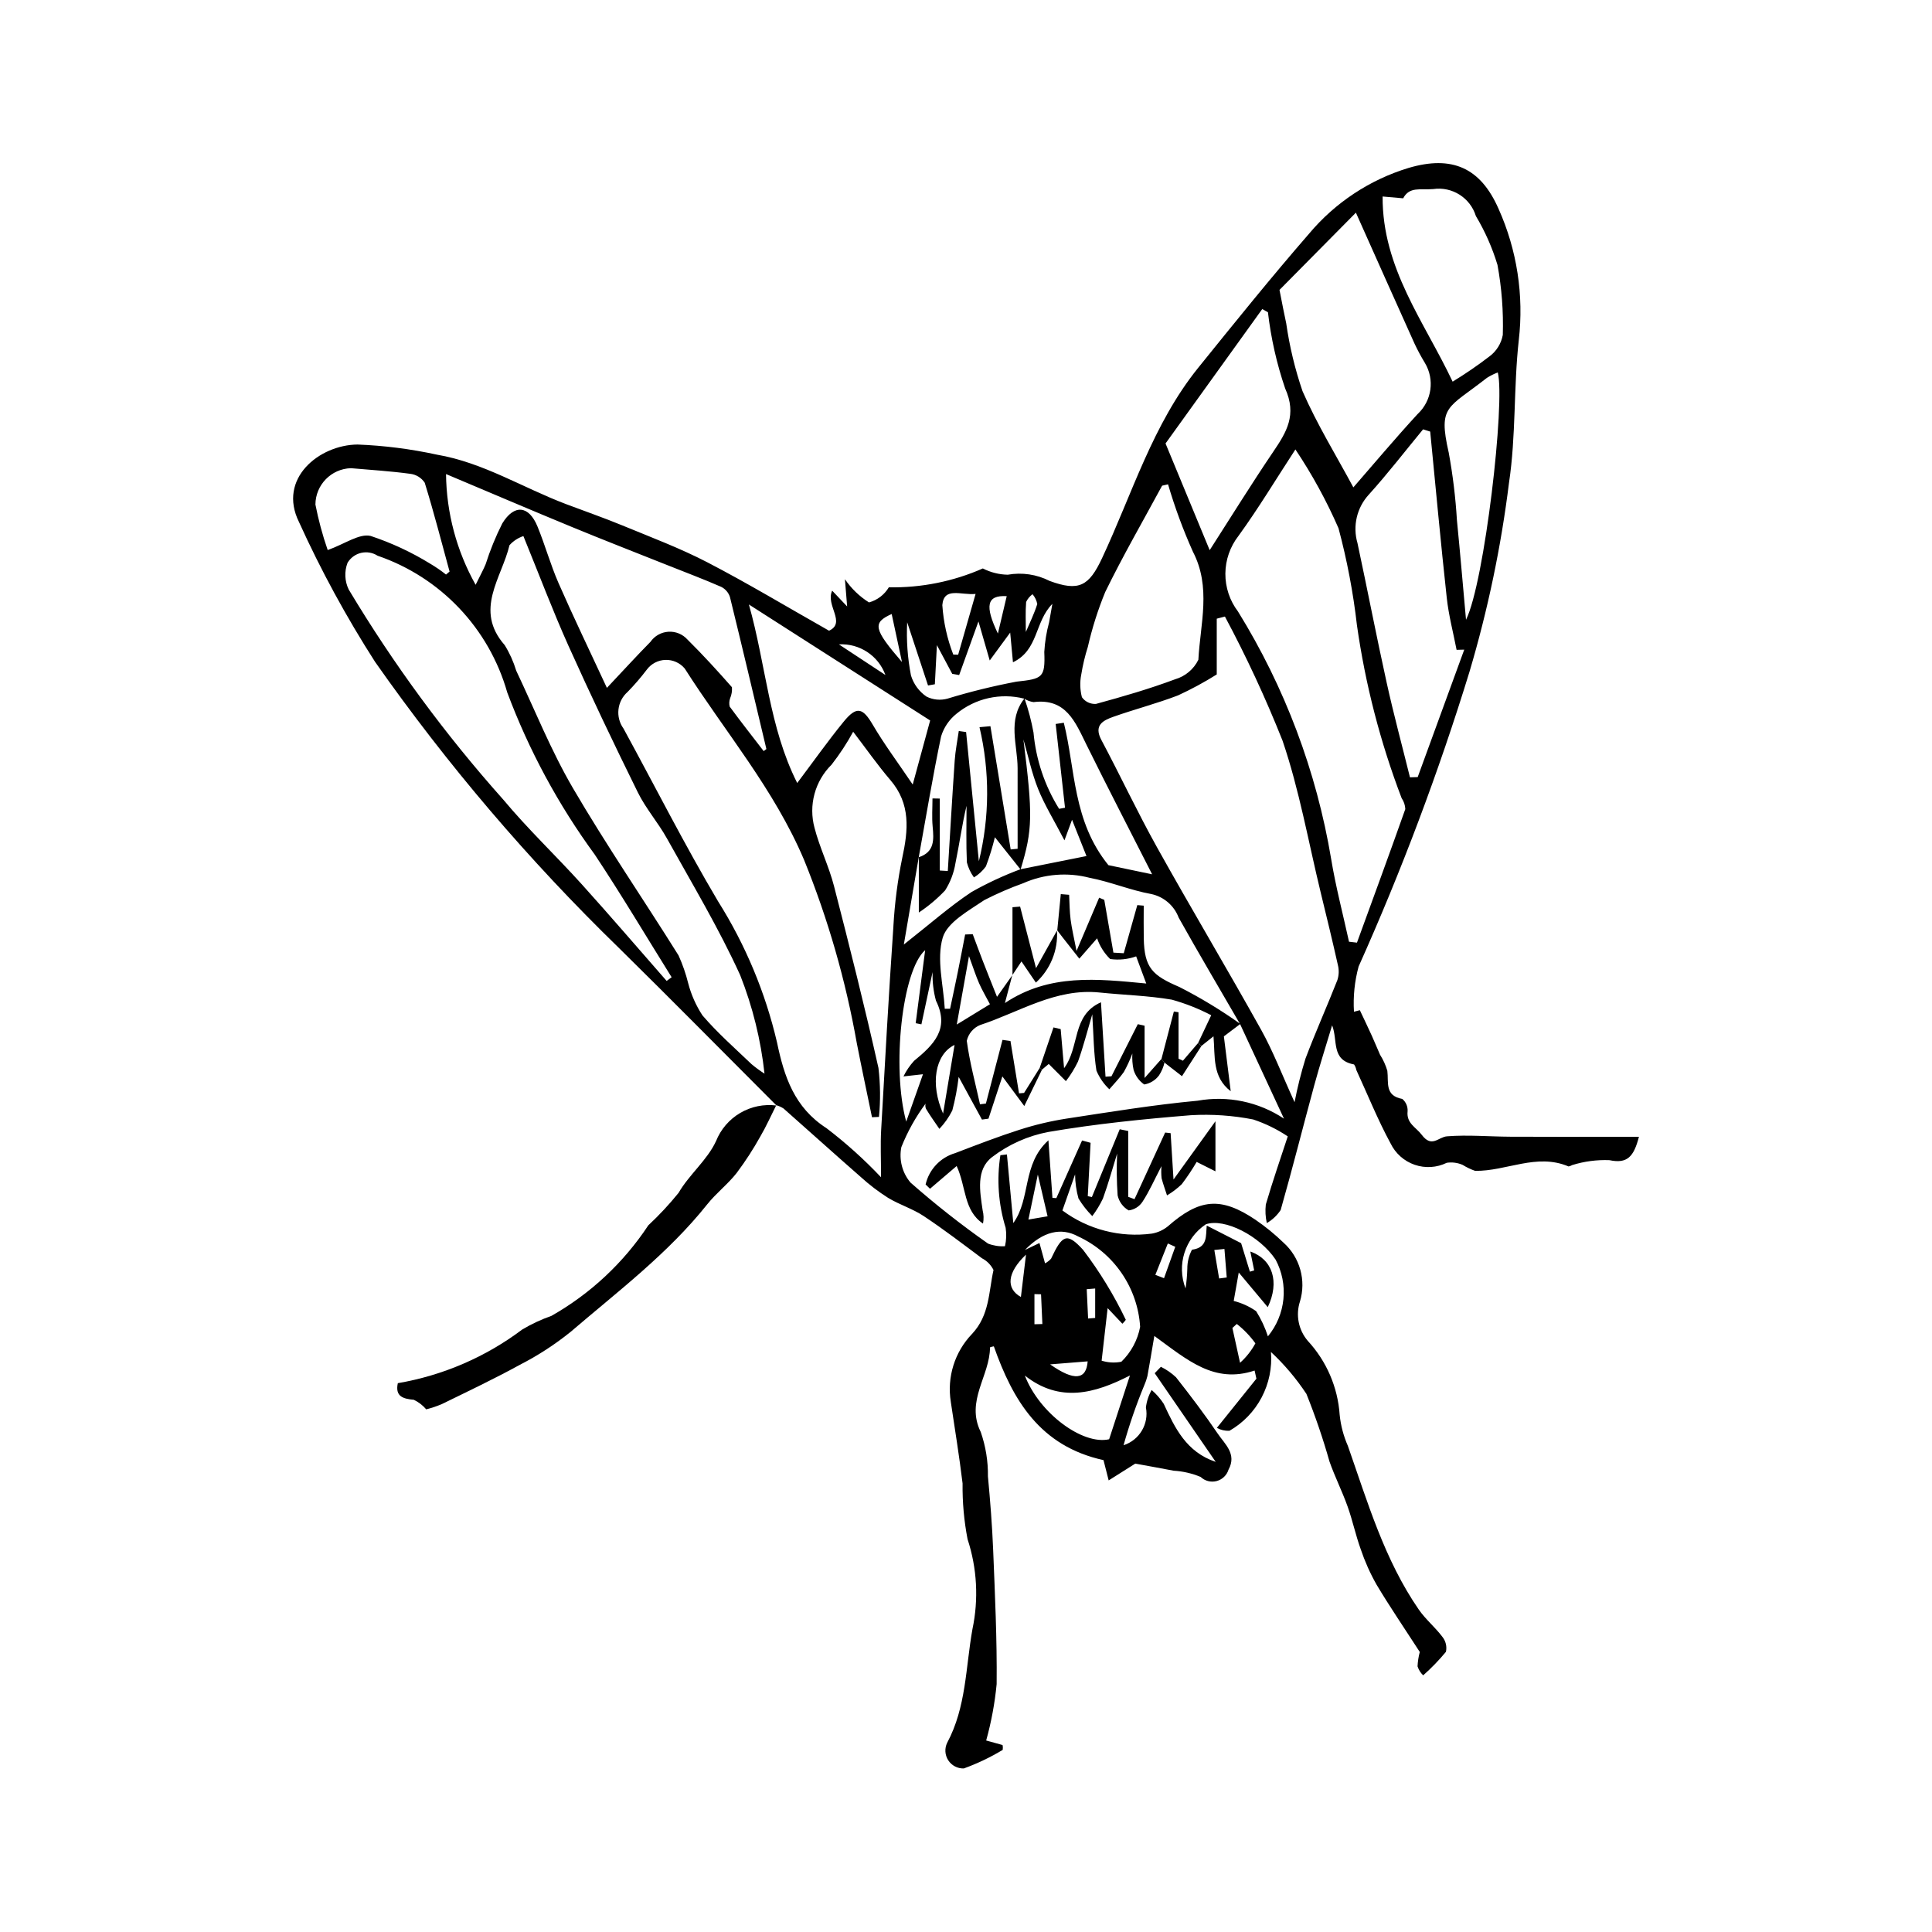 <?xml version="1.0" encoding="UTF-8"?>
<!-- Uploaded to: SVG Repo, www.svgrepo.com, Generator: SVG Repo Mixer Tools -->
<svg fill="#000000" width="800px" height="800px" version="1.1" viewBox="144 144 512 512" xmlns="http://www.w3.org/2000/svg">
 <g>
  <path d="m349.79 436.98c-13.91-13.922-27.727-27.938-41.75-41.742-23.875-23.191-45.516-48.578-64.633-75.824-7.609-11.852-14.348-24.238-20.168-37.066-5.719-11.531 5.387-20.465 15.523-20.543 7.082 0.277 14.125 1.18 21.047 2.688 12.242 2.09 22.777 8.781 34.199 13.102 4.988 1.887 10.031 3.629 14.957 5.664 7.566 3.125 15.277 6.016 22.523 9.777 10.699 5.555 21.047 11.785 32.219 18.109 4.606-2.133-0.996-6.75 0.828-10.613l3.965 4.184-0.586-7.219c1.68 2.465 3.852 4.562 6.379 6.152 2.203-0.605 4.09-2.043 5.258-4.008 8.566 0.164 17.07-1.543 24.91-4.996 2.043 1.047 4.301 1.617 6.598 1.66 3.785-0.672 7.688-0.094 11.109 1.652 7.742 2.84 10.398 1.406 13.879-6.019 8.004-17.074 13.406-35.496 25.496-50.48 9.648-11.957 19.297-23.93 29.371-35.527 6.91-8.238 16.066-14.293 26.352-17.422 11.543-3.41 19.082-0.074 23.867 10.836 4.887 10.898 6.734 22.914 5.359 34.781-1.398 12.562-0.711 25.395-2.598 37.855-2.106 16.957-5.613 33.707-10.48 50.086-8.176 26.602-17.988 52.676-29.371 78.074-1.059 3.898-1.477 7.945-1.23 11.977l1.559-0.402c1.059 2.254 2.141 4.496 3.172 6.762 0.758 1.66 1.426 3.363 2.176 5.027h-0.004c0.844 1.324 1.496 2.762 1.941 4.266 0.383 3.047-0.762 6.598 3.957 7.457 0.957 0.793 1.48 1.992 1.414 3.231-0.367 3.277 2.227 4.25 3.746 6.277 2.672 3.57 4.383 0.582 6.699 0.402 5.535-0.43 11.137 0.074 16.711 0.105 8.973 0.051 17.945 0.02 26.922 0.023h7.227c-1.371 5.289-3.082 7.195-7.82 6.191h-0.004c-3.332-0.129-6.66 0.309-9.844 1.297-0.305 0.172-0.637 0.297-0.977 0.371-8.465-3.606-16.5 1.297-24.77 1.164-1.156-0.402-2.262-0.934-3.301-1.578-1.32-0.578-2.781-0.77-4.207-0.559-2.656 1.301-5.719 1.492-8.516 0.527-2.793-0.965-5.09-3.004-6.379-5.664-3.41-6.285-6.094-12.965-9.086-19.473h0.004c-0.094-0.52-0.297-1.012-0.594-1.449-6.18-1.164-4.219-6.324-5.816-10.371-1.586 5.301-3.285 10.574-4.738 15.91-2.992 11-5.762 22.062-8.891 33.02l0.004 0.004c-0.941 1.426-2.203 2.617-3.68 3.477-0.363-1.617-0.453-3.285-0.266-4.934 1.84-6.273 3.988-12.457 5.816-18.047-2.84-1.895-5.922-3.402-9.16-4.481-5.426-1.066-10.965-1.445-16.488-1.129-12.637 1.023-25.293 2.301-37.777 4.438-5.426 1.023-10.539 3.305-14.926 6.656-4.328 3.309-3.238 9.074-2.512 14.082v0.004c0.293 1.156 0.328 2.367 0.102 3.539-5.172-3.461-4.43-9.715-6.984-15.254l-7.062 6.027-1.172-1.137 0.004 0.004c0.918-3.988 3.918-7.164 7.844-8.316 5.66-2.164 11.316-4.356 17.086-6.203v0.004c4.039-1.301 8.172-2.281 12.363-2.934 11.574-1.77 23.148-3.664 34.793-4.75 7.957-1.426 16.156 0.277 22.887 4.754-4.238-9.129-7.934-17.09-11.629-25.051-5.445-9.402-10.977-18.754-16.281-28.23-1.199-3.18-3.934-5.531-7.254-6.242-5.527-1-10.828-3.25-16.352-4.305-5.856-1.52-12.055-1.016-17.586 1.434-3.516 1.262-6.945 2.75-10.273 4.453-4.168 2.828-9.871 5.902-11.066 9.992-1.676 5.734 0.195 12.508 0.547 18.836l1.41-0.012c0.68-3.234 1.383-6.465 2.039-9.703 0.672-3.32 1.301-6.648 1.949-9.973l2.008-0.086c0.895 2.379 1.77 4.766 2.688 7.137 0.996 2.578 2.035 5.141 3.75 9.469l4.039-5.715-1.941 7.359c11.781-7.867 24.461-6.41 37.453-5.176l-2.676-7.195v0.004c-2.203 0.789-4.566 1.031-6.883 0.703-1.57-1.531-2.758-3.414-3.465-5.488l-4.711 5.387c-1.523-1.934-3.043-3.871-4.566-5.809-0.434-0.555-0.855-1.125-1.281-1.688l0.934-9.605 2.207 0.184c0.121 2.199 0.117 4.414 0.398 6.594 0.301 2.344 0.867 4.652 1.57 8.277l5.992-14.105 1.355 0.57 2.422 13.988 2.742 0.16 3.59-12.754 1.703 0.145c0 2.883-0.047 5.769 0.008 8.652 0.152 7.867 2.297 9.84 9.453 12.91 5.613 2.859 11.008 6.129 16.141 9.781l-4.363 3.297 1.816 14.543c-4.961-3.824-4.09-9.121-4.57-14.555l-3.18 2.535-0.898-0.762 3.481-7.367-0.004 0.004c-3.324-1.738-6.82-3.117-10.434-4.125-6.305-1.078-12.766-1.234-19.148-1.895-11.652-1.207-21.246 5.195-31.629 8.605v-0.004c-1.809 0.73-3.144 2.305-3.57 4.207 0.762 5.66 2.269 11.223 3.508 16.816l1.559-0.199c1.469-5.625 2.934-11.25 4.402-16.871l2.109 0.297c0.758 4.625 1.512 9.25 2.269 13.875l1.34-0.121 4.148-6.629 0.598 0.469-4.691 9.637-5.809-7.848-3.68 11.199-1.73 0.242c-2.012-3.684-4.023-7.371-6.172-11.312-0.352 3.004-0.914 5.981-1.688 8.902-0.898 1.781-2.051 3.422-3.422 4.871-1.199-1.77-2.465-3.496-3.551-5.328v-0.004c-0.184-0.426-0.219-0.906-0.105-1.355-2.633 3.547-4.793 7.426-6.426 11.531-0.66 3.34 0.234 6.797 2.434 9.391 6.547 5.766 13.406 11.164 20.551 16.172 1.426 0.551 2.949 0.789 4.477 0.691 0.371-1.602 0.43-3.258 0.18-4.883-1.922-6.223-2.398-12.801-1.395-19.234l1.734-0.203c0.562 6.062 1.125 12.121 1.688 18.184 4.707-6.504 2.269-15.582 9.309-21.93l1.066 15.254 1.035 0.066c2.273-5.09 4.543-10.184 6.816-15.273l2.258 0.613c-0.25 4.715-0.496 9.43-0.746 14.141l1.09 0.234 7.379-17.961 2.25 0.457v17.445l1.664 0.625c2.707-5.887 5.414-11.773 8.121-17.656l1.453 0.16 0.766 12.285 11.113-15.438v13.27l-4.973-2.492h-0.008c-1.199 2.043-2.516 4.012-3.945 5.898-1.184 1.137-2.496 2.137-3.91 2.969-0.492-1.523-1.043-3.031-1.445-4.578h0.004c-0.109-1.055-0.117-2.113-0.031-3.168-1.938 3.723-3.25 6.731-5.023 9.434-0.828 1.262-2.164 2.102-3.66 2.293-1.5-0.852-2.566-2.301-2.934-3.988-0.25-3.684-0.297-7.379-0.133-11.07-1.172 3.781-2.305 7.891-3.75 11.891v0.004c-0.781 1.648-1.73 3.215-2.832 4.672-1.402-1.406-2.633-2.977-3.66-4.676-0.574-2.078-0.875-4.223-0.898-6.379-1.371 3.902-2.394 6.824-3.359 9.562 6.812 5.059 15.328 7.258 23.734 6.129 1.531-0.27 2.969-0.926 4.18-1.898 8.414-7.398 14.066-7.941 23.262-1.758v0.004c2.637 1.805 5.117 3.828 7.414 6.051 2.133 1.91 3.676 4.394 4.449 7.152 0.773 2.758 0.746 5.68-0.082 8.426-1.18 3.602-0.398 7.555 2.059 10.438 4.981 5.383 7.965 12.309 8.461 19.625 0.289 2.828 1.02 5.598 2.164 8.199 5.238 14.918 9.691 30.195 18.809 43.41 1.801 2.609 4.359 4.688 6.266 7.242 0.887 1.109 1.223 2.562 0.922 3.949-1.848 2.231-3.863 4.316-6.031 6.234-0.684-0.66-1.195-1.477-1.492-2.379 0.059-1.289 0.258-2.57 0.594-3.82-4.234-6.543-8.027-12.094-11.465-17.855v-0.004c-1.695-2.988-3.098-6.133-4.195-9.391-1.336-3.707-2.148-7.606-3.477-11.32-1.434-4.016-3.363-7.852-4.785-11.871-1.723-6.086-3.766-12.074-6.121-17.945-2.688-4.062-5.84-7.793-9.398-11.113 0.336 4.164-0.52 8.34-2.465 12.035-1.945 3.699-4.902 6.766-8.527 8.848-1.164 0.059-2.32-0.207-3.344-0.766l10.48-13.039-0.48-2.156c-10.719 3.559-17.781-2.785-26.57-9.172-0.727 4.262-1.238 7.438-1.828 10.602h0.004c-0.207 0.855-0.492 1.688-0.852 2.492-2.144 5.176-3.973 10.477-5.481 15.871 4.219-1.363 6.758-5.652 5.926-10.004 0.188-1.633 0.707-3.211 1.523-4.633 1.234 1.062 2.309 2.297 3.195 3.66 2.984 6.434 5.988 12.773 13.777 15.387l-16.164-23.5 1.641-1.699v0.004c1.465 0.723 2.812 1.66 4.004 2.777 3.828 4.867 7.582 9.812 11.059 14.938 1.887 2.777 5.106 5.398 2.863 9.523h-0.004c-0.453 1.492-1.652 2.644-3.16 3.039-1.508 0.395-3.113-0.02-4.242-1.094-2.273-0.945-4.684-1.504-7.141-1.648-3.234-0.629-6.477-1.199-10.172-1.879-1.68 1.062-4.066 2.566-7.051 4.449l-1.371-5.375c-16.844-3.695-24.023-15.883-29.059-30.148v-0.004c-0.352 0.043-0.691 0.133-1.02 0.27-0.008 7.527-6.539 14.176-2.449 22.438 1.312 3.777 1.957 7.758 1.902 11.758 0.609 6.504 1.125 13.023 1.387 19.551 0.473 11.812 1.039 23.633 0.922 35.445h0.004c-0.484 5.07-1.414 10.086-2.777 14.992l4.34 1.203h-0.004c0.094 0.422 0.105 0.855 0.043 1.285-3.269 1.973-6.723 3.621-10.309 4.922-1.656 0.051-3.219-0.77-4.121-2.16-0.902-1.391-1.012-3.152-0.289-4.644 5.066-9.457 4.887-19.957 6.691-30.078 1.684-7.938 1.238-16.176-1.289-23.887-0.938-4.867-1.379-9.82-1.32-14.777-0.871-7.215-2.043-14.395-3.117-21.582l0.004-0.004c-1.07-6.559 1.016-13.242 5.625-18.027 4.668-4.973 4.391-11.129 5.684-16.93h0.004c-0.664-1.336-1.738-2.43-3.066-3.117-5.102-3.805-10.16-7.688-15.461-11.199-2.914-1.93-6.398-2.988-9.402-4.805-2.57-1.625-4.992-3.477-7.242-5.523-6.867-6.004-13.637-12.125-20.473-18.16h-0.004c-0.59-0.383-1.238-0.676-1.914-0.871zm113.77 31.469c-5.543 3.715-7.777 10.777-5.379 17.004 0.266-1.723 0.422-3.461 0.469-5.203-0.012-1.762 0.41-3.5 1.234-5.059 4.262-0.582 3.621-3.691 3.918-6.398 3.348 1.715 6.695 3.426 9.109 4.66l2.324 7.555 1.137-0.336-1.023-5.004c5.938 2.07 7.816 8.047 4.621 14.746l-7.688-9.184-1.336 7.543v-0.008c2.133 0.535 4.144 1.453 5.945 2.711 1.312 2.086 2.359 4.328 3.121 6.672 2.312-2.809 3.742-6.238 4.106-9.859 0.363-3.617-0.355-7.262-2.066-10.473-4.246-6.352-13.543-11.059-18.492-9.367zm-49.168-94.082 17.535-3.504-3.824-9.617-2.012 5.453c-2.848-5.473-5.293-9.402-6.984-13.629-1.688-4.215-2.625-8.727-3.891-13.113 2.5 20.082 2.477 23.848-0.75 34.477-2.398-3.016-4.797-6.031-6.805-8.555h-0.004c-0.637 2.617-1.43 5.199-2.379 7.719-0.852 1.18-1.93 2.172-3.172 2.926-0.867-1.199-1.504-2.551-1.875-3.984-0.227-4.988-0.09-9.996-0.09-14.992-1.211 5.074-1.887 10.18-2.938 15.207-0.414 2.566-1.348 5.023-2.742 7.215-2.09 2.211-4.426 4.176-6.961 5.856v-14.656c4.199-1.383 3.992-4.656 3.66-8.145-0.23-2.457-0.043-4.953-0.043-7.434l1.934 0.035v19.07l2.125 0.125c0.602-9.762 1.16-19.527 1.832-29.281 0.18-2.621 0.707-5.215 1.078-7.82l1.941 0.281c1.078 10.926 2.16 21.855 3.383 34.254l-0.004-0.004c2.867-11.668 2.926-23.848 0.172-35.543l2.894-0.262c1.789 10.887 3.578 21.773 5.367 32.66l1.84-0.176c0-7.113 0.012-14.223-0.004-21.336-0.012-6.234-2.758-12.73 1.824-18.512v0.004c1.031 2.949 1.828 5.981 2.391 9.055 0.648 7.172 2.969 14.094 6.781 20.203l1.566-0.285c-0.824-7.402-1.648-14.801-2.473-22.203l2.156-0.32c3.113 12.441 2.328 26.008 11.82 37.738 2.293 0.48 6.629 1.387 11.586 2.426-6.156-12.121-11.895-23.188-17.41-34.359-2.965-6.004-5.391-12.352-14.008-11.277l0.004 0.004c-0.883-0.125-1.727-0.438-2.477-0.918-6.293-1.602-12.977-0.109-17.988 4.023-1.914 1.539-3.32 3.613-4.043 5.957-2.223 10.621-3.992 21.34-5.926 32.023-1.25 7.324-2.5 14.645-3.953 23.156 7.008-5.512 12.203-10.117 17.934-13.914v-0.004c4.148-2.34 8.469-4.356 12.93-6.023zm-37.449 65.625-1.855 0.086c-1.348-6.551-2.754-13.086-4.031-19.645-2.941-16.629-7.625-32.898-13.969-48.547-7.941-18.738-20.938-33.934-31.633-50.73-1.262-1.496-3.137-2.336-5.098-2.277-1.957 0.059-3.781 1.012-4.949 2.582-1.57 2.074-3.269 4.047-5.086 5.906-2.809 2.469-3.281 6.672-1.09 9.703 8.344 15.289 16.211 30.859 25.086 45.832v-0.004c7.234 11.492 12.504 24.105 15.594 37.328 1.898 9.078 4.582 17.27 13.121 22.754 5.16 3.941 9.992 8.289 14.449 13.004 0-5.059-0.176-8.777 0.031-12.48 1.008-18.043 2.023-36.086 3.254-54.113h-0.004c0.34-6.047 1.117-12.062 2.332-17.996 1.613-7.418 2.285-14.336-3.125-20.66-3.383-3.953-6.371-8.242-9.871-12.816v0.004c-1.672 3.062-3.59 5.984-5.738 8.738-2.164 2.137-3.719 4.809-4.512 7.742-0.793 2.938-0.789 6.027 0.004 8.965 1.352 5.242 3.812 10.195 5.164 15.438 4.133 16.023 8.172 32.074 11.785 48.219 0.508 4.305 0.555 8.652 0.137 12.969zm91.672-132.6-2.164 0.566v14.777c-3.301 2.07-6.731 3.926-10.27 5.555-5.621 2.16-11.488 3.664-17.168 5.68-2.711 0.961-5.203 2.246-3.144 6.117 5.019 9.438 9.555 19.137 14.758 28.469 9.031 16.207 18.555 32.141 27.586 48.348 3.172 5.691 5.504 11.848 8.863 19.195h-0.004c0.754-3.898 1.719-7.758 2.891-11.551 2.644-7.008 5.719-13.852 8.461-20.828 0.414-1.289 0.461-2.668 0.129-3.977-1.43-6.41-2.992-12.789-4.543-19.172-3.273-13.469-5.672-27.238-10.129-40.305-4.465-11.238-9.562-22.215-15.266-32.875zm18.68-44.285c-5.144 7.875-9.793 15.617-15.078 22.902-2.231 2.859-3.453 6.375-3.481 10-0.023 3.629 1.152 7.16 3.348 10.051 12.41 20.051 20.797 42.332 24.688 65.59 1.215 7.367 3.133 14.617 4.731 21.922l2.106 0.238c4.297-11.789 8.629-23.562 12.812-35.395-0.047-1.039-0.383-2.047-0.977-2.902-5.644-14.781-9.613-30.148-11.84-45.816-0.992-8.676-2.625-17.266-4.883-25.703-3.176-7.289-7-14.281-11.426-20.887zm-204.59 22.961c-1.414 0.473-2.688 1.301-3.684 2.414-2.062 8.695-9.457 17.152-1.281 26.469v-0.004c1.312 2.121 2.34 4.402 3.062 6.789 4.934 10.41 9.234 21.195 15.023 31.109 8.809 15.082 18.723 29.52 27.988 44.34h0.004c1.078 2.387 1.941 4.867 2.57 7.414 0.789 3.016 2.062 5.883 3.769 8.488 3.949 4.617 8.562 8.668 12.969 12.883v0.004c1.098 0.926 2.262 1.781 3.477 2.551-0.973-8.949-3.141-17.727-6.445-26.098-5.66-12.441-12.746-24.242-19.402-36.215-2.336-4.207-5.602-7.922-7.723-12.219-6.344-12.859-12.516-25.809-18.398-38.887-4.144-9.227-7.711-18.715-11.93-29.039zm37.965 117.89 1.32-0.977c-6.766-10.848-13.293-21.852-20.363-32.496-9.664-13.199-17.469-27.66-23.203-42.984-4.824-16.973-17.66-30.504-34.352-36.227-1.297-0.836-2.879-1.105-4.383-0.754-1.5 0.355-2.797 1.305-3.586 2.629-0.879 2.305-0.766 4.871 0.316 7.09 11.871 19.801 25.582 38.441 40.953 55.664 6.516 7.82 13.961 14.859 20.789 22.426 7.617 8.441 15.016 17.078 22.508 25.629zm162.41-183.13c0.785 3.922 1.234 6.41 1.785 8.875 0.875 6.106 2.32 12.117 4.316 17.953 3.848 8.828 8.961 17.109 13.473 25.504 5.289-6.062 11.02-12.906 17.059-19.465h0.004c3.742-3.496 4.531-9.129 1.895-13.52-1.012-1.664-1.934-3.379-2.762-5.144-5.019-11.129-9.984-22.281-15.523-34.672zm-136.7 122.22 0.723-0.543c-3.191-13.422-6.352-26.852-9.648-40.246l0.004-0.004c-0.375-1.184-1.215-2.168-2.324-2.727-4.719-2.062-9.543-3.875-14.328-5.781-8.441-3.363-16.914-6.656-25.316-10.121-10.801-4.453-21.543-9.047-33.285-13.992h-0.004c0.113 10.285 2.809 20.375 7.844 29.344 1.293-2.641 2.062-4.008 2.652-5.449 1.184-3.719 2.66-7.34 4.418-10.824 3.164-5.168 7.039-4.738 9.312 0.793 2.031 4.945 3.453 10.145 5.594 15.035 3.914 8.934 8.16 17.723 12.816 27.762 4.473-4.742 7.926-8.535 11.531-12.188 1.09-1.574 2.844-2.566 4.754-2.688 1.914-0.125 3.777 0.637 5.059 2.062 4.098 4.051 7.984 8.316 11.793 12.641 0.074 1.004-0.09 2.008-0.484 2.934-0.254 0.707-0.293 1.473-0.113 2.199 2.93 3.984 5.988 7.875 9.004 11.793zm176.64-84.672-1.887-0.598c-4.762 5.773-9.336 11.711-14.344 17.258-3.207 3.465-4.363 8.355-3.043 12.887 2.644 12.332 5.027 24.719 7.746 37.031 1.852 8.395 4.098 16.699 6.164 25.047l2.051-0.066c4.113-11.258 8.223-22.52 12.336-33.777l-2.031 0.051c-0.887-4.582-2.098-9.129-2.602-13.754-1.605-14.676-2.949-29.383-4.391-44.078zm-69.473 13.977-1.574 0.355c-5.066 9.375-10.406 18.617-15.078 28.188-1.934 4.711-3.477 9.574-4.606 14.539-0.762 2.394-1.344 4.844-1.742 7.324-0.395 1.988-0.336 4.043 0.172 6.004 0.852 1.207 2.269 1.879 3.742 1.777 7.055-1.926 14.109-3.965 20.953-6.523 2.691-0.777 4.934-2.656 6.168-5.172 0.5-9.547 3.481-19.211-1.477-28.699h0.004c-2.586-5.777-4.777-11.719-6.562-17.793zm75.414-27.211c3.383-2.062 6.652-4.305 9.797-6.719 1.84-1.375 3.09-3.398 3.5-5.66 0.188-6.219-0.285-12.441-1.41-18.562-1.371-4.535-3.293-8.883-5.723-12.949-1.496-4.848-6.305-7.883-11.328-7.144-3.453 0.273-6.285-0.703-7.941 2.445l-5.449-0.48c-0.113 19.02 11.059 33.188 18.555 49.07zm-48.945-18.391-1.508-0.844c-8.973 12.469-17.945 24.938-25.629 35.617 4.484 10.836 8.043 19.441 11.699 28.277 5.727-8.91 11.086-17.582 16.797-26.012 3.57-5.269 6.394-9.816 3.18-16.902l0.004-0.008c-2.227-6.531-3.746-13.281-4.543-20.133zm-137.55 77.445c4.559 16.141 5.328 32.473 12.805 47.312 4.352-5.777 8.156-11.172 12.324-16.27 3.434-4.203 5.055-3.676 7.699 0.832 3.012 5.137 6.602 9.934 10.586 15.84l4.621-16.977c-15.801-10.109-31.613-20.227-48.035-30.738zm-80.266-7.93 0.941-0.797c-2.148-7.859-4.172-15.754-6.582-23.531h0.004c-0.879-1.332-2.305-2.203-3.891-2.379-5.195-0.703-10.445-1.027-15.676-1.484h0.004c-5.219 0.16-9.375 4.414-9.41 9.633 0.801 4.094 1.887 8.125 3.254 12.066 4.531-1.617 8.383-4.461 11.383-3.742 5.504 1.828 10.777 4.281 15.719 7.316 1.484 0.875 2.906 1.848 4.254 2.918zm270.31 11.977c4.918-9.902 10.434-57.805 8.418-65.539-1.004 0.379-1.969 0.859-2.879 1.434-10.406 8.164-12.953 7.266-10.141 19.73h0.004c1.094 5.953 1.828 11.973 2.191 18.016 0.871 8.781 1.609 17.57 2.406 26.355zm-129.21 0.449-5.113 14.203-1.84-0.324-4.059-7.606-0.543 10.371-1.809 0.324-5.523-16.746v-0.004c-0.242 4.723 0.098 9.457 1.004 14.098 0.695 2.281 2.148 4.258 4.121 5.602 1.723 0.859 3.703 1.051 5.559 0.535 6.004-1.832 12.105-3.332 18.273-4.5 6.902-0.758 7.652-1.004 7.375-7.906l0.004 0.004c0.152-2.648 0.578-5.273 1.277-7.832 0.238-1.371 0.484-2.742 0.863-4.883-4.742 4.801-3.625 12.211-10.445 15.484l-0.734-7.867c-1.742 2.371-3.289 4.481-5.422 7.387zm17.648 170.11c0.598-0.32 1.137-0.734 1.594-1.234 2.922-6.215 4.133-7.141 8.484-2.348 4.394 5.777 8.188 11.992 11.324 18.539-0.258 0.387-0.566 0.738-0.914 1.043l-3.902-4.137-1.59 13.922 0.004 0.004c1.688 0.535 3.484 0.633 5.223 0.285 2.574-2.496 4.312-5.727 4.977-9.25-0.32-5.098-2.016-10.016-4.906-14.23-2.887-4.215-6.859-7.57-11.496-9.715-4.531-2.488-9.355-1.352-14.125 3.574l3.848-1.84zm-36.793-37.566 4.441-12.551-5.168 0.578c0.73-1.496 1.672-2.883 2.797-4.117 5.129-4.211 9.555-8.41 5.812-15.957-0.668-2.469-0.969-5.019-0.895-7.574l-2.961 13.844-1.516-0.301c0.816-6.285 1.633-12.566 2.512-19.355-6.106 5.289-8.918 31.148-5.023 45.434zm59.289 67.281c-9.34 4.797-18.586 7.32-27.852 0.02 3.871 10.031 15.336 18.477 22.34 16.883zm-46.816-191.05 1.293 0.039 4.617-16.105c-3.84 0.375-8.41-1.969-8.812 2.961v0.004c0.301 4.488 1.277 8.906 2.902 13.105zm4.164 79.922-3.238 18.121c3.547-2.168 6.184-3.781 8.793-5.379-1.105-2.102-2.102-3.777-2.879-5.551-0.836-1.898-1.461-3.887-2.676-7.191zm-3.828 23.527c-5.188 2.519-6.504 10.375-3.039 18.188 0.965-5.777 1.93-11.555 3.039-18.188zm-13.93-101.47c-0.902-4.199-1.801-8.398-2.731-12.723-5.137 2.309-4.832 3.953 2.731 12.723zm-16.719-4.68 12.328 8.117c-1.867-5.129-6.879-8.43-12.328-8.117zm106.31 190.39c1.641-1.473 3.019-3.219 4.066-5.156-1.395-1.934-3.055-3.664-4.93-5.137l-1.164 1.062zm-40.383-0.379-9.949 0.797c6.414 4.519 9.598 4.094 9.949-0.801zm-13.207-49.508-2.496 11.93 5.078-0.867zm-8.246-153.28c-5.336-0.309-5.848 2.562-2.336 9.91zm5.113 174.5c-5.008 4.754-5.391 8.977-1.352 11.23zm-0.047-165c1.027-2.414 2.227-4.844 3.031-7.402l0.004 0.004c-0.18-0.969-0.617-1.871-1.262-2.617-0.723 0.531-1.305 1.238-1.691 2.051-0.207 2.582-0.082 5.191-0.082 7.965zm18.375 173.98-2.238 0.184 0.367 7.769 1.871-0.152 0.004-7.801zm21.227-11.055-1.969-0.879-3.309 8.316 2.297 0.887zm-35.57 12.586-1.75-0.039v7.981l2.102-0.055zm48.602-12.012-2.68 0.273 1.27 7.551 2.016-0.262z"/>
  <path d="m349.71 436.9c-1.383 2.746-2.629 5.566-4.18 8.215-1.887 3.394-4 6.656-6.328 9.762-2.336 2.969-5.43 5.332-7.785 8.289-10.414 13.078-23.703 23.074-36.25 33.836v-0.004c-4.152 3.344-8.633 6.25-13.375 8.676-6.758 3.707-13.734 7.023-20.664 10.406-1.352 0.582-2.75 1.055-4.176 1.41-0.906-1.066-2.027-1.93-3.289-2.531-2.918-0.262-4.981-0.918-4.238-4.398v-0.004c11.969-2.051 23.277-6.926 32.98-14.227 2.445-1.457 5.035-2.664 7.723-3.606 10.336-5.863 19.137-14.086 25.684-24 2.867-2.676 5.547-5.547 8.012-8.598 2.816-4.867 7.617-8.691 9.93-13.719v0.004c1.25-3.129 3.5-5.754 6.402-7.461s6.285-2.402 9.625-1.973z"/>
  <path d="m452.6 425.6c-0.277 1.211-0.77 2.359-1.453 3.398-0.949 1.273-2.352 2.137-3.918 2.398-1.348-0.938-2.336-2.305-2.816-3.875-0.309-1.422-0.418-2.879-0.328-4.332-0.629 1.695-1.383 3.34-2.262 4.918-1.141 1.617-2.547 3.051-3.84 4.562-1.465-1.395-2.629-3.074-3.414-4.938-0.738-4.621-0.75-9.359-1.105-14.934-1.344 4.531-2.371 8.609-3.793 12.547l-0.004 0.004c-0.879 1.828-1.949 3.562-3.191 5.168l-4.551-4.559-1.793 1.516-0.598-0.469 3.648-10.73 1.91 0.449 0.898 10.359c4.246-5.719 1.98-14.008 9.781-17.473 0.434 7.094 0.82 13.41 1.203 19.723l1.574-0.105c2.328-4.606 4.656-9.207 6.984-13.812l1.797 0.406v13.859c2.215-2.504 3.344-3.781 4.473-5.059z"/>
  <path d="m462.4 421.18-5.168 8.023c-2.059-1.602-3.344-2.602-4.633-3.602l-0.797-0.977 3.285-12.566 1.238 0.199v12.312l1.16 0.531 4.012-4.684z"/>
  <path d="m424.11 390.61c0.32 5.207-1.738 10.277-5.594 13.789l-3.82-5.609-2.379 3.586v-17.953l2.023-0.164 4.215 16.312z"/>
 </g>
</svg>